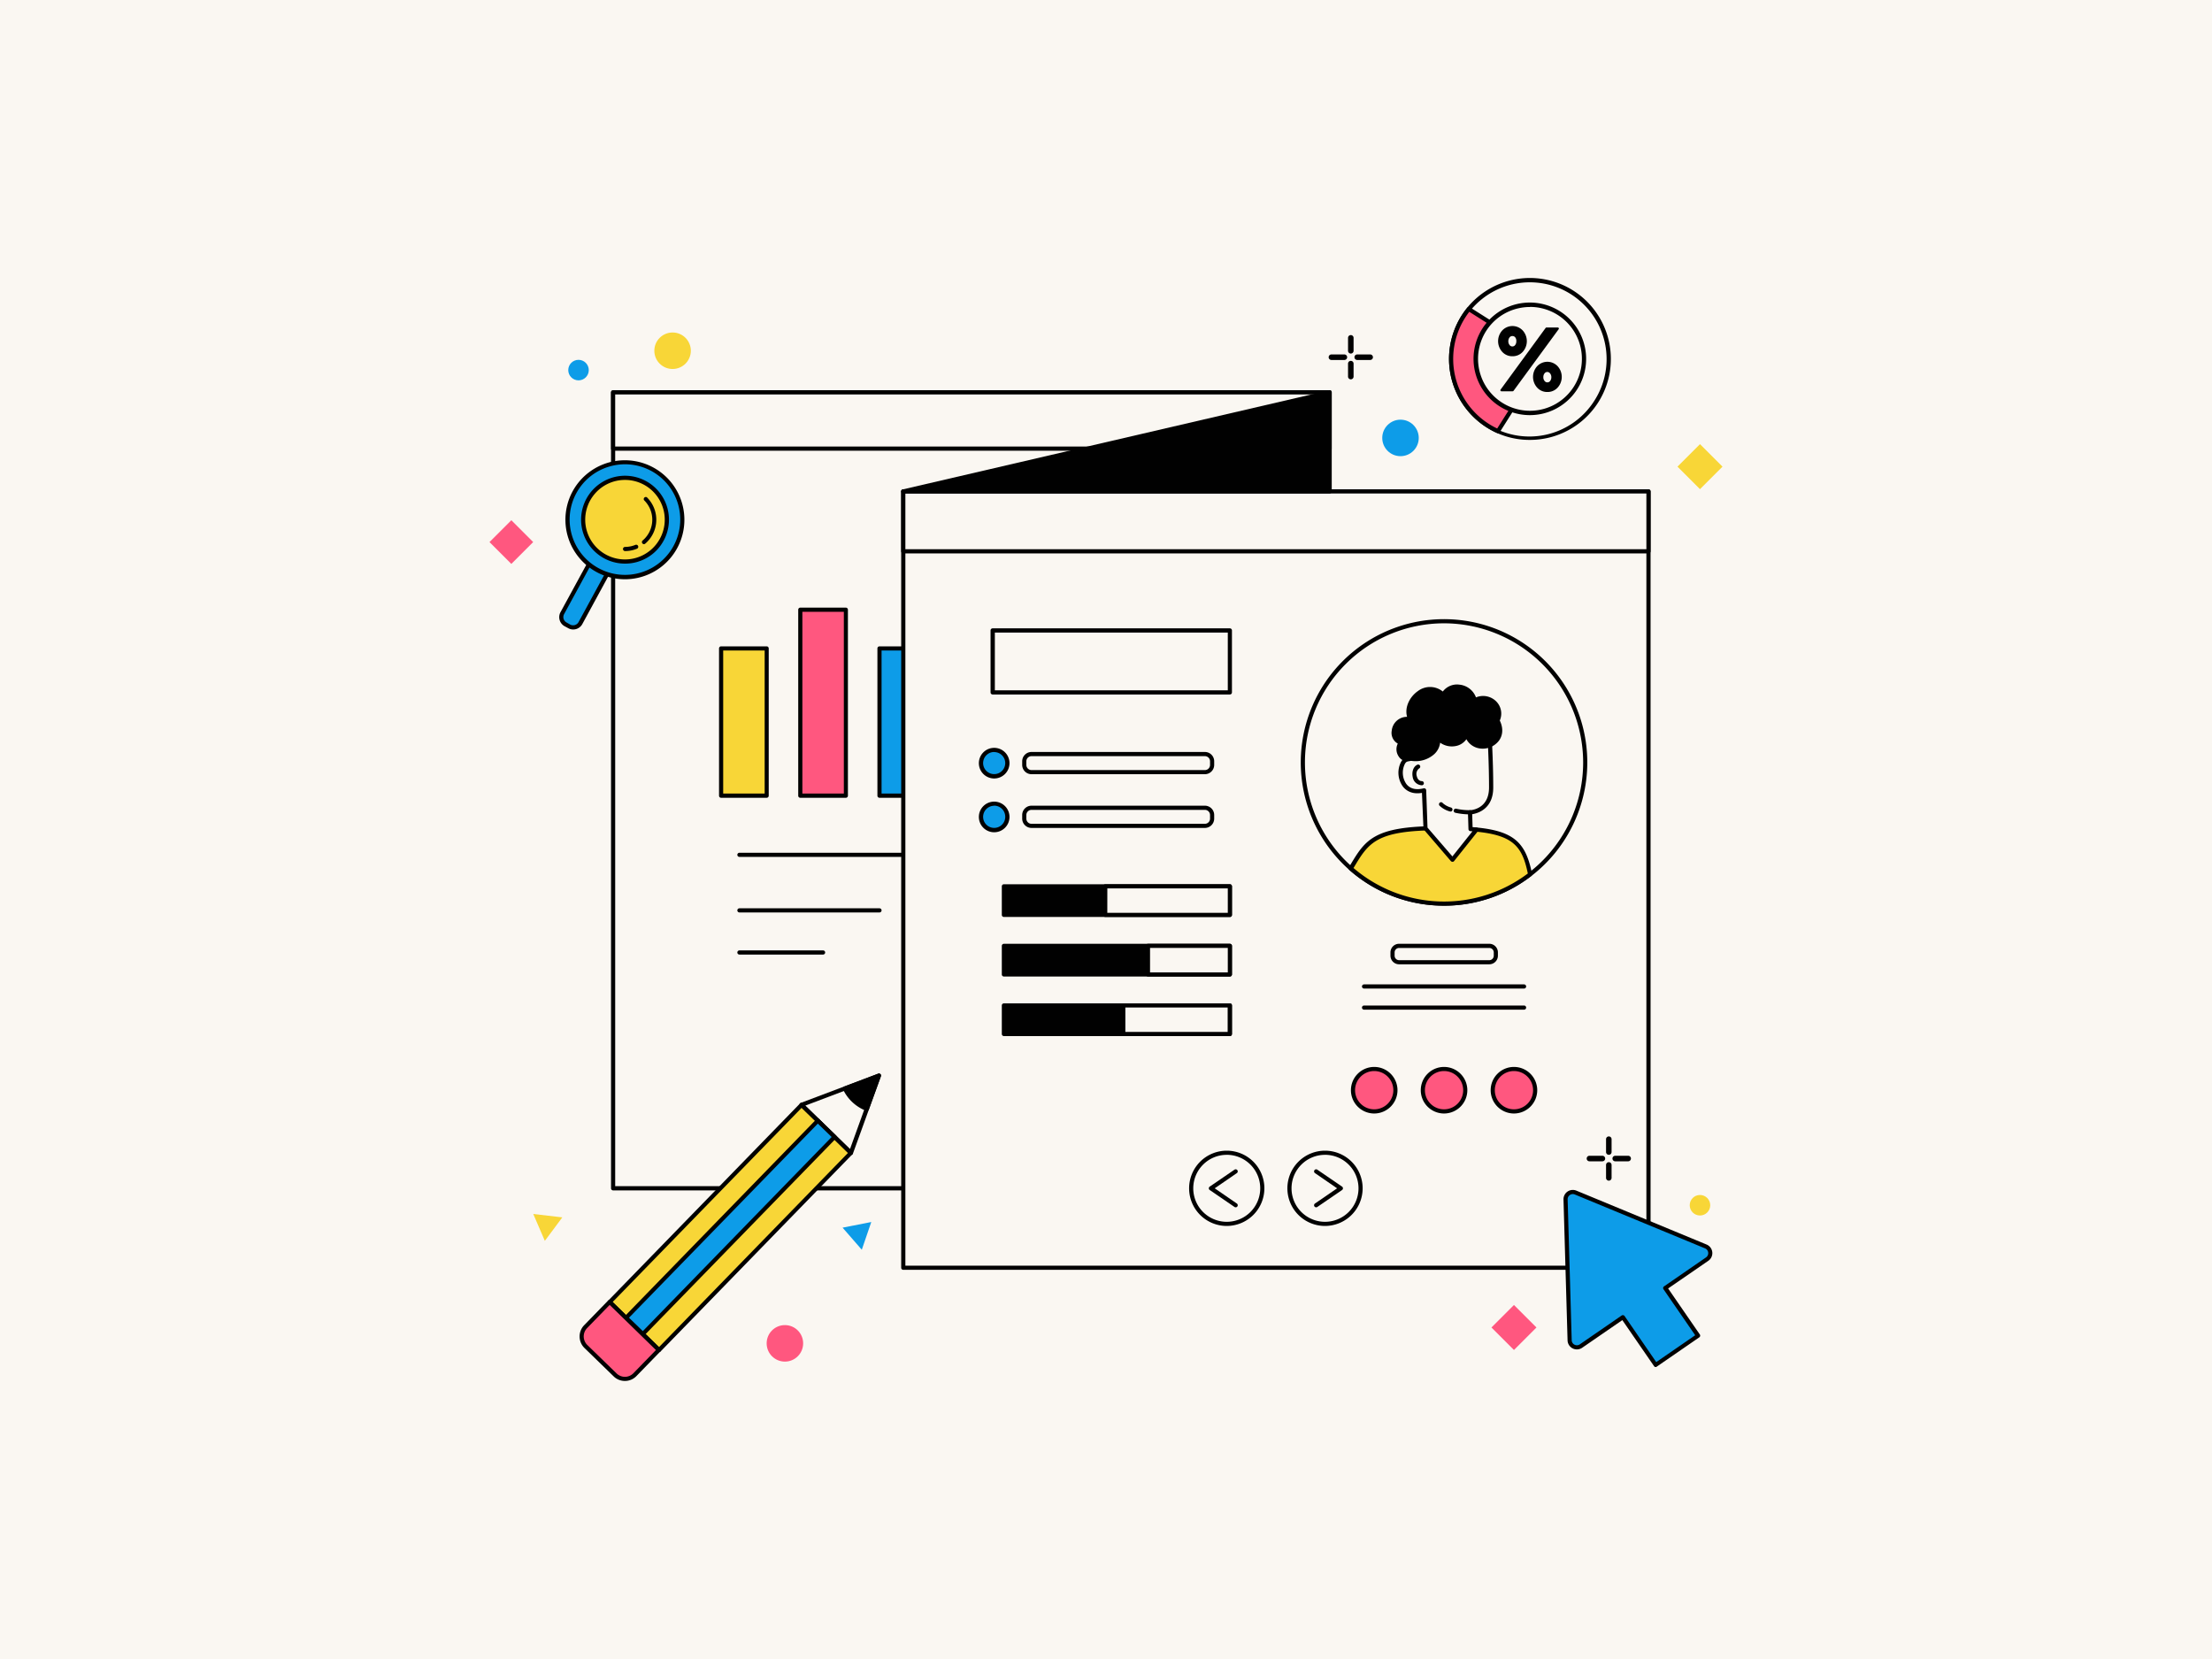 <?xml version="1.0" encoding="UTF-8"?>
<svg xmlns="http://www.w3.org/2000/svg" viewBox="0 0 800 600">
  <defs>
    <style>.cls-1{fill:#faf7f2;}.cls-2{fill:#010101;}.cls-3{fill:#ff577f;}.cls-4{fill:#0d9ce8;}.cls-5{fill:#f8d637;}</style>
  </defs>
  <title>creating persona</title>
  <g id="bg">
    <rect class="cls-1" width="800" height="600"></rect>
  </g>
  <g id="Layer_2" data-name="Layer 2">
    <path class="cls-1" d="M577.42,145.09a28.53,28.53,0,1,1-48.21-30.52,29,29,0,0,1,2-2.8,28.53,28.53,0,0,1,46.2,33.32Z"></path>
    <path class="cls-2" d="M553.19,159.1a28.81,28.81,0,0,1-11.74-2.49,29.35,29.35,0,0,1-12.88-42.44,30,30,0,0,1,2.06-2.87,29.28,29.28,0,1,1,22.55,47.8Zm.14-57a27.75,27.75,0,0,0-21.53,10.19,28.45,28.45,0,0,0-2,2.72,27.78,27.78,0,1,0,46.94,29.72h0a27.77,27.77,0,0,0-23.46-42.63Z"></path>
    <path class="cls-3" d="M558.7,129.17l-16.94,26.76a28.6,28.6,0,0,1-12.55-41.36,29,29,0,0,1,2-2.8Z"></path>
    <path class="cls-2" d="M541.76,156.68a.75.75,0,0,1-.3-.06,29.35,29.35,0,0,1-12.88-42.44,30,30,0,0,1,2.06-2.87.75.75,0,0,1,1-.16l27.48,17.39a.75.75,0,0,1,.23,1l-16.94,26.76A.75.75,0,0,1,541.76,156.68Zm-10.37-43.91c-.54.7-1.06,1.44-1.54,2.2a27.85,27.85,0,0,0,11.63,40l16.19-25.57Z"></path>
    <circle class="cls-1" cx="553.32" cy="129.84" r="19.55" transform="translate(147.7 527.95) rotate(-57.67)"></circle>
    <path class="cls-2" d="M553.28,150.14a20.36,20.36,0,1,1,4.49-.5A20.49,20.49,0,0,1,553.28,150.14Zm.08-39.11a19,19,0,0,0-4.16.46,18.68,18.68,0,0,0-11.76,8.29h0A18.78,18.78,0,1,0,553.35,111Zm-16.56,8.35h0Z"></path>
    <rect class="cls-1" x="221.74" y="141.9" width="259.13" height="287.87"></rect>
    <path class="cls-2" d="M480.87,430.52H221.74a.75.75,0,0,1-.75-.75V141.9a.75.75,0,0,1,.75-.75H480.87a.75.75,0,0,1,.75.75V429.77A.75.75,0,0,1,480.87,430.52ZM222.49,429H480.12V142.65H222.49Z"></path>
    <path class="cls-2" d="M343.68,309.91H267.42a.75.75,0,0,1,0-1.5h76.26a.75.75,0,0,1,0,1.5Z"></path>
    <path class="cls-2" d="M318.08,330H267.42a.75.75,0,0,1,0-1.5h50.66a.75.75,0,0,1,0,1.5Z"></path>
    <path class="cls-2" d="M297.68,345.23H267.42a.75.75,0,0,1,0-1.5h30.26a.75.75,0,0,1,0,1.5Z"></path>
    <rect class="cls-4" x="318.08" y="234.51" width="16.47" height="53.27"></rect>
    <path class="cls-2" d="M334.55,288.53H318.08a.75.75,0,0,1-.75-.75V234.51a.75.75,0,0,1,.75-.75h16.47a.75.75,0,0,1,.75.75v53.27A.75.75,0,0,1,334.55,288.53ZM318.83,287h15V235.26h-15Z"></path>
    <rect class="cls-3" x="289.44" y="220.51" width="16.47" height="67.27"></rect>
    <path class="cls-2" d="M305.91,288.53H289.44a.75.75,0,0,1-.75-.75V220.51a.75.75,0,0,1,.75-.75h16.47a.75.75,0,0,1,.75.75v67.27A.75.75,0,0,1,305.91,288.53ZM290.19,287h15V221.26h-15Z"></path>
    <rect class="cls-5" x="260.8" y="234.51" width="16.47" height="53.27"></rect>
    <path class="cls-2" d="M277.28,288.53H260.8a.75.75,0,0,1-.75-.75V234.51a.75.75,0,0,1,.75-.75h16.47a.75.75,0,0,1,.75.75v53.27A.75.75,0,0,1,277.28,288.53ZM261.55,287h15V235.26h-15Z"></path>
    <rect class="cls-1" x="221.74" y="141.9" width="259.13" height="20.35"></rect>
    <path class="cls-2" d="M480.87,163H221.74a.75.75,0,0,1-.75-.75V141.9a.75.75,0,0,1,.75-.75H480.87a.75.75,0,0,1,.75.75v20.35A.75.75,0,0,1,480.87,163Zm-258.38-1.5H480.12V142.65H222.49Z"></path>
    <rect class="cls-1" x="326.68" y="177.73" width="269.51" height="280.77"></rect>
    <path class="cls-2" d="M596.2,459.25H326.68a.75.75,0,0,1-.75-.75V177.73a.75.75,0,0,1,.75-.75H596.2a.75.75,0,0,1,.75.75V458.5A.75.75,0,0,1,596.2,459.25Zm-268.76-1.5h268V178.48h-268Z"></path>
    <rect class="cls-1" x="359.05" y="228.03" width="85.75" height="22.39"></rect>
    <path class="cls-2" d="M444.8,251.17H359a.75.75,0,0,1-.75-.75V228a.75.75,0,0,1,.75-.75H444.8a.75.75,0,0,1,.75.75v22.39A.75.75,0,0,1,444.8,251.17Zm-85-1.5h84.25V228.78H359.8Z"></path>
    <path class="cls-1" d="M573.32,275.74a51.06,51.06,0,1,1-51.06-51.06A51,51,0,0,1,573.32,275.74Z"></path>
    <path class="cls-2" d="M522.26,327.55a51.81,51.81,0,1,1,31.59-10.75A51.7,51.7,0,0,1,522.26,327.55Zm0-102.12a50.31,50.31,0,1,0,50.31,50.31A50.37,50.37,0,0,0,522.26,225.43Z"></path>
    <path class="cls-5" d="M553.39,316.21a51,51,0,0,1-64.86-2.15c5.79-9.64,8.05-14.55,32-14.55C545.28,299.52,550.67,302.53,553.39,316.21Z"></path>
    <path class="cls-2" d="M522.26,327.55A51.7,51.7,0,0,1,488,314.63a.75.75,0,0,1-.15-.95l.47-.79c5.46-9.11,8.46-14.12,32.18-14.12,24.79,0,30.76,3.07,33.59,17.3a.75.75,0,0,1-.28.74A51.36,51.36,0,0,1,522.26,327.55ZM489.5,313.91a50.29,50.29,0,0,0,63.06,2c-2.53-12.29-7-15.63-32-15.63-22.86,0-25.55,4.48-30.89,13.4Z"></path>
    <path class="cls-1" d="M515,285.83l.59,13.77,9.72,11.31L534,300l-2.15-.18-.18-6.08s7.63-.2,7.63-9c0-10-.67-20.84-.73-20.66s-22-8.06-24.3-2.18-4.06,12.42-4.06,12.42C504.75,273.74,504.57,288.52,515,285.83Z"></path>
    <path class="cls-2" d="M525.28,311.67a.75.75,0,0,1-.57-.26L515,300.09a.75.75,0,0,1-.18-.46l-.55-12.88c-3.91.69-6-1.11-6.91-2.31a8.53,8.53,0,0,1-.7-8.79,3.71,3.71,0,0,1,3-2c.48-1.72,2-7.08,3.93-11.93,2-5.07,14.59-1.67,23.89,1.34l1.16.37h.07c.7.11.7.11,1,7.33.15,3.5.34,8.78.34,14.08,0,7.69-5.56,9.3-7.61,9.63l.14,4.72,1.48.12a.75.75,0,0,1,.52,1.21l-8.69,10.9a.75.75,0,0,1-.57.28Zm-9-12.36,9,10.43,7.25-9.09-.75-.06a.75.75,0,0,1-.69-.72l-.19-6.08a.75.75,0,0,1,.73-.77c.28,0,6.9-.31,6.9-8.22,0-8.71-.5-17.92-.67-20.07l-.88-.28c-17.69-5.71-21.39-3.84-22-2.22-2.26,5.77-4,12.28-4,12.34a.75.75,0,0,1-.81.55,2.17,2.17,0,0,0-2.13,1.27,7.13,7.13,0,0,0,.58,7.14c1.33,1.74,3.49,2.29,6.24,1.58a.75.75,0,0,1,.94.69Z"></path>
    <rect class="cls-1" x="326.68" y="177.73" width="269.51" height="21.66"></rect>
    <path class="cls-2" d="M596.2,200.14H326.68a.75.75,0,0,1-.75-.75V177.73a.75.75,0,0,1,.75-.75H596.2a.75.75,0,0,1,.75.75v21.66A.75.75,0,0,1,596.2,200.14Zm-268.76-1.5h268V178.48h-268Z"></path>
    <rect class="cls-1" x="503.59" y="342.09" width="37.35" height="5.91" rx="2.37" ry="2.37"></rect>
    <path class="cls-2" d="M538.57,348.75H506a3.12,3.12,0,0,1-3.12-3.12v-1.18a3.12,3.12,0,0,1,3.12-3.12h32.62a3.12,3.12,0,0,1,3.12,3.12v1.18A3.12,3.12,0,0,1,538.57,348.75ZM506,342.84a1.62,1.62,0,0,0-1.62,1.62v1.18a1.62,1.62,0,0,0,1.62,1.62h32.62a1.62,1.62,0,0,0,1.62-1.62v-1.18a1.62,1.62,0,0,0-1.62-1.62Z"></path>
    <path class="cls-2" d="M551.2,357.52H493.33a.75.75,0,0,1,0-1.5H551.2a.75.75,0,0,1,0,1.5Z"></path>
    <path class="cls-2" d="M551.2,365.16H493.33a.75.75,0,0,1,0-1.5H551.2a.75.75,0,0,1,0,1.5Z"></path>
    <circle class="cls-3" cx="496.99" cy="394.28" r="7.67"></circle>
    <path class="cls-2" d="M497,402.71a8.42,8.42,0,1,1,8.42-8.42A8.43,8.43,0,0,1,497,402.71Zm0-15.35a6.92,6.92,0,1,0,6.92,6.92A6.93,6.93,0,0,0,497,387.36Z"></path>
    <circle class="cls-3" cx="522.26" cy="394.28" r="7.67"></circle>
    <path class="cls-2" d="M522.26,402.71a8.42,8.42,0,1,1,8.42-8.42A8.43,8.43,0,0,1,522.26,402.71Zm0-15.35a6.92,6.92,0,1,0,6.92,6.92A6.93,6.93,0,0,0,522.26,387.36Z"></path>
    <circle class="cls-3" cx="547.54" cy="394.28" r="7.67"></circle>
    <path class="cls-2" d="M547.54,402.71a8.42,8.42,0,1,1,8.42-8.42A8.43,8.43,0,0,1,547.54,402.71Zm0-15.35a6.92,6.92,0,1,0,6.92,6.92A6.93,6.93,0,0,0,547.54,387.36Z"></path>
    <circle class="cls-1" cx="443.67" cy="429.77" r="12.86"></circle>
    <path class="cls-2" d="M443.67,443.38a13.61,13.61,0,1,1,13.61-13.61A13.63,13.63,0,0,1,443.67,443.38Zm0-25.72a12.11,12.11,0,1,0,12.11,12.11A12.12,12.12,0,0,0,443.67,417.65Z"></path>
    <path class="cls-2" d="M446.89,436.64a.75.75,0,0,1-.42-.13l-8.95-6.12a.75.75,0,0,1,0-1.24l8.95-6.12a.75.75,0,0,1,.85,1.24l-8,5.5,8,5.5a.75.75,0,0,1-.42,1.37Z"></path>
    <circle class="cls-1" cx="479.21" cy="429.77" r="12.86"></circle>
    <path class="cls-2" d="M479.21,443.38a13.61,13.61,0,1,1,13.61-13.61A13.63,13.63,0,0,1,479.21,443.38Zm0-25.72a12.11,12.11,0,1,0,12.11,12.11A12.12,12.12,0,0,0,479.21,417.65Z"></path>
    <path class="cls-2" d="M476,436.64a.75.75,0,0,1-.42-1.37l8-5.5-8-5.5a.75.75,0,1,1,.85-1.24l8.94,6.12a.75.75,0,0,1,0,1.24l-8.94,6.12A.75.75,0,0,1,476,436.64Z"></path>
    <rect class="cls-1" x="370.45" y="272.75" width="67.93" height="6.53" rx="2.62" ry="2.62"></rect>
    <path class="cls-2" d="M435.76,280h-62.7a3.37,3.37,0,0,1-3.37-3.37v-1.3a3.37,3.37,0,0,1,3.37-3.37h62.7a3.37,3.37,0,0,1,3.37,3.37v1.3A3.37,3.37,0,0,1,435.76,280Zm-62.7-6.53a1.87,1.87,0,0,0-1.87,1.87v1.3a1.87,1.87,0,0,0,1.87,1.87h62.7a1.87,1.87,0,0,0,1.87-1.87v-1.3a1.87,1.87,0,0,0-1.87-1.87Z"></path>
    <circle class="cls-4" cx="359.56" cy="276.01" r="4.79"></circle>
    <path class="cls-2" d="M359.56,281.55A5.54,5.54,0,1,1,365.1,276,5.55,5.55,0,0,1,359.56,281.55Zm0-9.58a4,4,0,1,0,4,4A4,4,0,0,0,359.56,272Z"></path>
    <rect class="cls-1" x="370.45" y="292.15" width="67.93" height="6.53" rx="2.62" ry="2.62"></rect>
    <path class="cls-2" d="M435.76,299.43h-62.7a3.37,3.37,0,0,1-3.37-3.37v-1.3a3.37,3.37,0,0,1,3.37-3.37h62.7a3.37,3.37,0,0,1,3.37,3.37v1.3A3.37,3.37,0,0,1,435.76,299.43Zm-62.7-6.53a1.87,1.87,0,0,0-1.87,1.87v1.3a1.87,1.87,0,0,0,1.87,1.87h62.7a1.87,1.87,0,0,0,1.87-1.87v-1.3a1.87,1.87,0,0,0-1.87-1.87Z"></path>
    <circle class="cls-4" cx="359.56" cy="295.42" r="4.79"></circle>
    <path class="cls-2" d="M359.56,301a5.54,5.54,0,1,1,5.54-5.54A5.55,5.55,0,0,1,359.56,301Zm0-9.58a4,4,0,1,0,4,4A4,4,0,0,0,359.56,291.38Z"></path>
    <rect class="cls-2" x="363.07" y="320.55" width="81.73" height="10.34"></rect>
    <path class="cls-2" d="M444.8,331.63H363.07a.75.75,0,0,1-.75-.75V320.55a.75.75,0,0,1,.75-.75H444.8a.75.75,0,0,1,.75.75v10.34A.75.75,0,0,1,444.8,331.63Zm-81-1.5h80.23V321.3H363.82Z"></path>
    <rect class="cls-1" x="399.73" y="320.55" width="45.08" height="10.34"></rect>
    <path class="cls-2" d="M444.8,331.63H399.73a.75.75,0,0,1-.75-.75V320.55a.75.75,0,0,1,.75-.75H444.8a.75.75,0,0,1,.75.75v10.34A.75.75,0,0,1,444.8,331.63Zm-44.33-1.5h43.58V321.3H400.48Z"></path>
    <rect class="cls-2" x="363.07" y="342.09" width="81.73" height="10.34"></rect>
    <path class="cls-2" d="M444.8,353.17H363.07a.75.75,0,0,1-.75-.75V342.09a.75.75,0,0,1,.75-.75H444.8a.75.75,0,0,1,.75.75v10.34A.75.75,0,0,1,444.8,353.17Zm-81-1.5h80.23v-8.84H363.82Z"></path>
    <rect class="cls-1" x="415.18" y="342.09" width="29.62" height="10.34"></rect>
    <path class="cls-2" d="M444.8,353.17H415.18a.75.75,0,0,1-.75-.75V342.09a.75.75,0,0,1,.75-.75H444.8a.75.75,0,0,1,.75.75v10.34A.75.75,0,0,1,444.8,353.17Zm-28.87-1.5h28.12v-8.84H415.93Z"></path>
    <rect class="cls-2" x="363.07" y="363.63" width="81.73" height="10.34"></rect>
    <path class="cls-2" d="M444.8,374.71H363.07a.75.75,0,0,1-.75-.75V363.63a.75.75,0,0,1,.75-.75H444.8a.75.75,0,0,1,.75.75V374A.75.75,0,0,1,444.8,374.71Zm-81-1.5h80.23v-8.84H363.82Z"></path>
    <rect class="cls-1" x="406.27" y="363.63" width="38.53" height="10.34"></rect>
    <path class="cls-2" d="M444.8,374.71H406.27a.75.75,0,0,1-.75-.75V363.63a.75.75,0,0,1,.75-.75H444.8a.75.75,0,0,1,.75.75V374A.75.75,0,0,1,444.8,374.71ZM407,373.21h37v-8.84H407Z"></path>
    <path class="cls-4" d="M616.91,450.81l-47.09-19.49a2.62,2.62,0,0,0-3.62,2.5l1.47,50.94a2.62,2.62,0,0,0,4.1,2.08l15.15-10.44,11.91,17.27,15.32-10.56-11.91-17.27,15.15-10.44A2.62,2.62,0,0,0,616.91,450.81Z"></path>
    <path class="cls-2" d="M598.84,494.41h-.14a.75.75,0,0,1-.48-.31l-11.48-16.66-14.53,10a3.37,3.37,0,0,1-5.28-2.68l-1.47-50.94a3.37,3.37,0,0,1,4.66-3.21l47.09,19.49a3.37,3.37,0,0,1,.62,5.89l-14.53,10,11.48,16.66a.75.75,0,0,1-.19,1l-15.32,10.56A.75.75,0,0,1,598.84,494.41Zm-11.91-18.77a.75.75,0,0,1,.62.32L599,492.62l14.09-9.71-11.48-16.66a.75.75,0,0,1,.19-1L617,454.76a1.87,1.87,0,0,0-.35-3.27h0L569.54,432a1.87,1.87,0,0,0-2.58,1.78l1.47,50.94a1.87,1.87,0,0,0,2.93,1.48l15.15-10.44A.75.75,0,0,1,586.93,475.64Z"></path>
    <polygon class="cls-1" points="317.83 389.01 313.48 401.03 307.73 416.94 289.88 399.58 305.56 393.65 317.83 389.01"></polygon>
    <path class="cls-2" d="M307.72,417.68a.75.75,0,0,1-.52-.21l-17.84-17.36a.75.75,0,0,1,.26-1.24l27.95-10.56a.75.75,0,0,1,1,1l-10.1,27.92a.75.75,0,0,1-.54.48Zm-16.48-17.82,16.17,15.72,9.15-25.3Z"></path>
    <path class="cls-2" d="M550.43,119.77a5.38,5.38,0,0,1,0,7.2,4.71,4.71,0,0,1-6.88,0,5.38,5.38,0,0,1,0-7.2,4.71,4.71,0,0,1,6.88,0Zm13-.94-16.34,22.31H543l16.34-22.31ZM548.29,125a2.54,2.54,0,0,0,.51-1.61,2.44,2.44,0,0,0-.54-1.61,1.66,1.66,0,0,0-1.32-.65,1.57,1.57,0,0,0-1.29.65,2.54,2.54,0,0,0-.51,1.61,2.44,2.44,0,0,0,.54,1.61,1.66,1.66,0,0,0,1.32.65A1.58,1.58,0,0,0,548.29,125Zm14.81,7.66a5.38,5.38,0,0,1,0,7.2,4.71,4.71,0,0,1-6.88,0,5.38,5.38,0,0,1,0-7.2,4.71,4.71,0,0,1,6.88,0ZM561,138a2.54,2.54,0,0,0,.51-1.61,2.44,2.44,0,0,0-.54-1.61,1.66,1.66,0,0,0-1.32-.65,1.57,1.57,0,0,0-1.29.65,2.54,2.54,0,0,0-.51,1.61,2.44,2.44,0,0,0,.54,1.61,1.66,1.66,0,0,0,1.32.65A1.57,1.57,0,0,0,561,138Z"></path>
    <path class="cls-2" d="M559.63,141.77a4.86,4.86,0,0,1-3.71-1.6,5.76,5.76,0,0,1,0-7.71,5.08,5.08,0,0,1,7.43,0h0a5.76,5.76,0,0,1,0,7.71A4.89,4.89,0,0,1,559.63,141.77Zm0-10.18A4.11,4.11,0,0,0,556.5,133a5,5,0,0,0,0,6.69,4.33,4.33,0,0,0,6.33,0,5,5,0,0,0,0-6.69h0A4.08,4.08,0,0,0,559.67,131.58Zm-12.59,9.93H543a.38.38,0,0,1-.3-.6L559,118.6a.38.38,0,0,1,.3-.15h4.12a.38.38,0,0,1,.3.6l-16.34,22.31A.38.38,0,0,1,547.07,141.51Zm-3.38-.75h3.19l15.79-21.56h-3.19Zm16-1.71a2,2,0,0,1-1.61-.79,2.81,2.81,0,0,1-.63-1.85,2.92,2.92,0,0,1,.59-1.84,1.94,1.94,0,0,1,1.59-.8,2,2,0,0,1,1.61.79,2.82,2.82,0,0,1,.63,1.85,2.92,2.92,0,0,1-.59,1.84A1.94,1.94,0,0,1,559.73,139.05Zm-.06-4.53a1.21,1.21,0,0,0-1,.51,2.16,2.16,0,0,0-.43,1.38,2.06,2.06,0,0,0,.46,1.37,1.25,1.25,0,0,0,2,0,2.16,2.16,0,0,0,.43-1.38,2.06,2.06,0,0,0-.46-1.37A1.3,1.3,0,0,0,559.67,134.52ZM547,128.84a4.86,4.86,0,0,1-3.71-1.6,5.76,5.76,0,0,1,0-7.71,5.08,5.08,0,0,1,7.43,0h0a5.76,5.76,0,0,1,0,7.71A4.89,4.89,0,0,1,547,128.84Zm0-10.18a4.11,4.11,0,0,0-3.17,1.38,5,5,0,0,0,0,6.69,4.34,4.34,0,0,0,6.33,0,5,5,0,0,0,0-6.69h0A4.08,4.08,0,0,0,547,118.66Zm0,7.41a2,2,0,0,1-1.61-.79,2.81,2.81,0,0,1-.63-1.85,2.92,2.92,0,0,1,.59-1.84,1.94,1.94,0,0,1,1.59-.8,2,2,0,0,1,1.61.79,2.82,2.82,0,0,1,.63,1.85,2.92,2.92,0,0,1-.59,1.84h0A1.94,1.94,0,0,1,547,126.06Zm-.06-4.53a1.21,1.21,0,0,0-1,.51,2.16,2.16,0,0,0-.43,1.38,2.06,2.06,0,0,0,.46,1.37,1.25,1.25,0,0,0,2,0h0a2.16,2.16,0,0,0,.43-1.38A2.06,2.06,0,0,0,548,122,1.3,1.3,0,0,0,546.93,121.53Zm1.36,3.5h0Z"></path>
    <path class="cls-2" d="M514.17,284h0a3.48,3.48,0,0,1-3.26-3.06c-.33-1.62.13-3.64,1.67-4.36a.75.75,0,0,1,.64,1.36,2.47,2.47,0,0,0-.84,2.7c.09.43.48,1.82,1.83,1.87a.75.75,0,0,1,0,1.5Z"></path>
    <path class="cls-2" d="M524.61,293.47a.75.75,0,0,1-.23,0,8.69,8.69,0,0,1-3.66-2,.75.75,0,1,1,1.09-1,7.41,7.41,0,0,0,3,1.59.75.75,0,0,1-.23,1.46Z"></path>
    <path class="cls-2" d="M531.19,294.52a24.45,24.45,0,0,1-4.85-.57.75.75,0,1,1,.32-1.47,21.65,21.65,0,0,0,4.94.53.74.74,0,0,1,.78.72.75.75,0,0,1-.72.78Z"></path>
    <path class="cls-2" d="M541.6,260.61c4.58,8.9-8.64,13.32-11.22,4.91-1.31,4.5-7.77,4.82-10.31,1.24.85,5.42-5,8.52-9.88,7.61-3.48,1.37-5.8-3.55-3.39-5.85-4.39-.51-3.63-9.27,3.19-8.47-3-6.39,6-14.78,12-8.79,2.23-4.51,9.88-3.83,11.37,2C538.32,250.58,544.06,255.18,541.6,260.61Z"></path>
    <path class="cls-2" d="M509,275.35a3.78,3.78,0,0,1-3.2-1.85,4.6,4.6,0,0,1-.27-4.57,4.44,4.44,0,0,1-2.19-4.68,5.55,5.55,0,0,1,5.55-5c-1-3.6,1.1-7.35,3.84-9.26a7.3,7.3,0,0,1,9.08.11,6.44,6.44,0,0,1,6-2.49,7.14,7.14,0,0,1,6,4.61,6.72,6.72,0,0,1,7.15,1.29,6.25,6.25,0,0,1,1.46,7.08c1.72,3.61.56,6.11-.31,7.29a7.39,7.39,0,0,1-7.08,2.78,6.53,6.53,0,0,1-4.69-3.32,6,6,0,0,1-4.06,2.51,7.28,7.28,0,0,1-5.43-1.25,6.72,6.72,0,0,1-2.05,4.07,10.15,10.15,0,0,1-8.54,2.48A3.9,3.9,0,0,1,509,275.35Zm.13-14.61a4.08,4.08,0,0,0-4.3,3.69c-.17,1.47.39,3.15,2,3.34a.75.75,0,0,1,.43,1.29,2.9,2.9,0,0,0-.24,3.64,2.27,2.27,0,0,0,2.83,1,.76.76,0,0,1,.41,0,8.74,8.74,0,0,0,7.43-2,5.2,5.2,0,0,0,1.57-4.71.75.75,0,0,1,1.35-.55,5.51,5.51,0,0,0,5.36,2,4.33,4.33,0,0,0,3.62-3.06.75.75,0,0,1,.71-.54.81.81,0,0,1,.72.53,5.19,5.19,0,0,0,4.19,3.88A5.86,5.86,0,0,0,540.9,267c1.19-1.63,1.2-3.77,0-6a.75.75,0,0,1,0-.65,4.78,4.78,0,0,0-1-5.7,5.3,5.3,0,0,0-6.23-.69.75.75,0,0,1-1.08-.47,5.68,5.68,0,0,0-5-4.35,4.85,4.85,0,0,0-5,2.49.75.75,0,0,1-.55.41.76.76,0,0,1-.65-.21,5.78,5.78,0,0,0-7.86-.58c-2.52,1.76-4.4,5.35-2.93,8.52a.75.75,0,0,1-.77,1.06A6.49,6.49,0,0,0,509.14,260.75Z"></path>
    <rect class="cls-5" x="251.67" y="394.17" width="24.89" height="99.47" transform="translate(143.9 946.26) rotate(-135.79)"></rect>
    <path class="cls-2" d="M238.36,489a.75.75,0,0,1-.52-.21L220,471.42a.75.75,0,0,1,0-1.06l69.36-71.3a.75.75,0,0,1,1.06,0l17.84,17.36a.75.75,0,0,1,0,1.06l-69.36,71.3A.75.75,0,0,1,238.36,489Zm-16.78-18.12,16.77,16.31L306.66,417l-16.77-16.31Z"></path>
    <rect class="cls-4" x="259.9" y="394.17" width="8.45" height="99.47" transform="translate(143.9 946.26) rotate(-135.79)"></rect>
    <path class="cls-2" d="M232.46,483.25a.75.75,0,0,1-.52-.21l-6.05-5.89a.75.75,0,0,1,0-1.06l69.36-71.3a.75.75,0,0,1,.53-.23.83.83,0,0,1,.53.21l6.05,5.89a.75.75,0,0,1,0,1.06L233,483A.75.75,0,0,1,232.46,483.25Zm-5-6.65,5,4.84,68.32-70.23-5-4.84Z"></path>
    <path class="cls-2" d="M317.83,389l-4.35,12a14.63,14.63,0,0,1-7.92-7.38Z"></path>
    <path class="cls-2" d="M313.48,401.78a.76.76,0,0,1-.29-.06,15.41,15.41,0,0,1-8.31-7.75.75.75,0,0,1,.41-1l12.26-4.63a.75.75,0,0,1,1,1l-4.35,12a.75.75,0,0,1-.71.5Zm-6.87-7.72a13.85,13.85,0,0,0,6.44,6l3.52-9.72Z"></path>
    <path class="cls-3" d="M216,477.08H230.7a5.08,5.08,0,0,1,5.08,5.08V494.6a0,0,0,0,1,0,0H210.89a0,0,0,0,1,0,0V482.16A5.08,5.08,0,0,1,216,477.08Z" transform="translate(44.66 989.82) rotate(-135.79)"></path>
    <path class="cls-2" d="M226,499.44a5.79,5.79,0,0,1-4.06-1.65l-10.56-10.27a5.83,5.83,0,0,1-.11-8.24l8.67-8.92a.75.75,0,0,1,.53-.23.77.77,0,0,1,.53.21l17.84,17.36a.75.75,0,0,1,0,1.06l-8.67,8.92a5.79,5.79,0,0,1-4.1,1.76Zm-5.51-27.5-8.15,8.38a4.33,4.33,0,0,0,.08,6.12L223,496.72a4.35,4.35,0,0,0,3.08,1.23,4.3,4.3,0,0,0,3-1.31l8.15-8.38Z"></path>
    <path class="cls-4" d="M209.16,196.08h7.48a0,0,0,0,1,0,0v29.07a3,3,0,0,1-3,3h-1.49a3,3,0,0,1-3-3V196.08A0,0,0,0,1,209.16,196.08Z" transform="translate(127.43 -76.01) rotate(28.58)"></path>
    <path class="cls-2" d="M207.31,227.66a3.72,3.72,0,0,1-1.79-.46h0l-1.31-.71a3.75,3.75,0,0,1-1.5-5.08l13.91-25.53a.75.75,0,0,1,1-.3l6.57,3.58a.75.75,0,0,1,.3,1L210.6,225.71A3.75,3.75,0,0,1,207.31,227.66Zm-1.07-1.77a2.24,2.24,0,0,0,3-.9l13.55-24.87-5.25-2.86L204,222.13a2.25,2.25,0,0,0,.9,3Z"></path>
    <circle class="cls-4" cx="226.06" cy="187.96" r="20.79" transform="translate(-47.15 296.54) rotate(-61.42)"></circle>
    <path class="cls-2" d="M226,209.5a21.54,21.54,0,0,1-18.88-31.85h0A21.52,21.52,0,1,1,226,209.5Zm.06-41.59a20.11,20.11,0,0,0-5.69.83,19.9,19.9,0,0,0-11.93,9.63h0a20,20,0,1,0,17.62-10.46ZM207.81,178h0Z"></path>
    <circle class="cls-5" cx="226.06" cy="187.96" r="15.14" transform="translate(-47.15 296.54) rotate(-61.42)"></circle>
    <path class="cls-2" d="M226,203.84a15.89,15.89,0,1,1,14-8.28A15.79,15.79,0,0,1,226,203.84Zm.05-30.27a14.38,14.38,0,1,0,6.86,1.75A14.4,14.4,0,0,0,226.08,173.57Z"></path>
    <path class="cls-2" d="M226.06,199.3a.75.75,0,0,1,0-1.5,9.84,9.84,0,0,0,3.74-.74.75.75,0,1,1,.57,1.39,11.32,11.32,0,0,1-4.31.85Z"></path>
    <path class="cls-2" d="M232.9,196.8a.75.75,0,0,1-.48-1.32,9.86,9.86,0,0,0,.53-14.56.75.75,0,0,1,1-1.07,11.36,11.36,0,0,1-.61,16.78A.75.75,0,0,1,232.9,196.8Z"></path>
    <circle class="cls-4" cx="506.51" cy="158.38" r="6.6"></circle>
    <circle class="cls-5" cx="243.25" cy="126.85" r="6.6"></circle>
    <circle class="cls-3" cx="283.87" cy="485.84" r="6.6"></circle>
    <circle class="cls-5" cx="614.82" cy="435.89" r="3.71"></circle>
    <circle class="cls-4" cx="209.23" cy="133.85" r="3.71"></circle>
    <rect class="cls-3" x="179.35" y="190.46" width="11.17" height="11.17" transform="translate(-84.46 188.19) rotate(-45)"></rect>
    <rect class="cls-3" x="541.79" y="474.34" width="11.51" height="11.51" transform="translate(499.85 -246.55) rotate(45)"></rect>
    <rect class="cls-5" x="609.07" y="163.01" width="11.51" height="11.51" transform="translate(299.41 -385.31) rotate(45)"></rect>
    <polygon class="cls-4" points="304.73 444 311.68 451.98 315.11 441.96 304.73 444"></polygon>
    <polygon class="cls-5" points="192.86 439.05 197.05 448.77 203.37 440.28 192.86 439.05"></polygon>
    <path class="cls-2" d="M488.54,137.19a1,1,0,0,1-1-1v-4.68a1,1,0,0,1,2,0v4.68A1,1,0,0,1,488.54,137.19Z"></path>
    <path class="cls-2" d="M488.54,127.87a1,1,0,0,1-1-1v-4.68a1,1,0,1,1,2,0v4.68A1,1,0,0,1,488.54,127.87Z"></path>
    <path class="cls-2" d="M486.21,130.19h-4.68a1,1,0,0,1,0-2h4.68a1,1,0,0,1,0,2Z"></path>
    <path class="cls-2" d="M495.54,130.19h-4.68a1,1,0,0,1,0-2h4.68a1,1,0,1,1,0,2Z"></path>
    <path class="cls-2" d="M581.85,427a1,1,0,0,1-1-1v-4.68a1,1,0,0,1,2,0V426A1,1,0,0,1,581.85,427Z"></path>
    <path class="cls-2" d="M581.85,417.65a1,1,0,0,1-1-1V412a1,1,0,0,1,2,0v4.68A1,1,0,0,1,581.85,417.65Z"></path>
    <path class="cls-2" d="M579.53,420h-4.68a1,1,0,0,1,0-2h4.68a1,1,0,0,1,0,2Z"></path>
    <path class="cls-2" d="M588.85,420h-4.68a1,1,0,0,1,0-2h4.68a1,1,0,0,1,0,2Z"></path>
    <polygon class="cls-2" points="326.68 177.73 480.87 141.9 480.87 177.73 326.68 177.73"></polygon>
    <path class="cls-2" d="M480.87,178.48H326.68a.75.75,0,0,1-.17-1.48L480.7,141.17a.75.75,0,0,1,.92.73v35.83A.75.75,0,0,1,480.87,178.48ZM333.22,177h146.9V142.84Z"></path>
  </g>
</svg>
